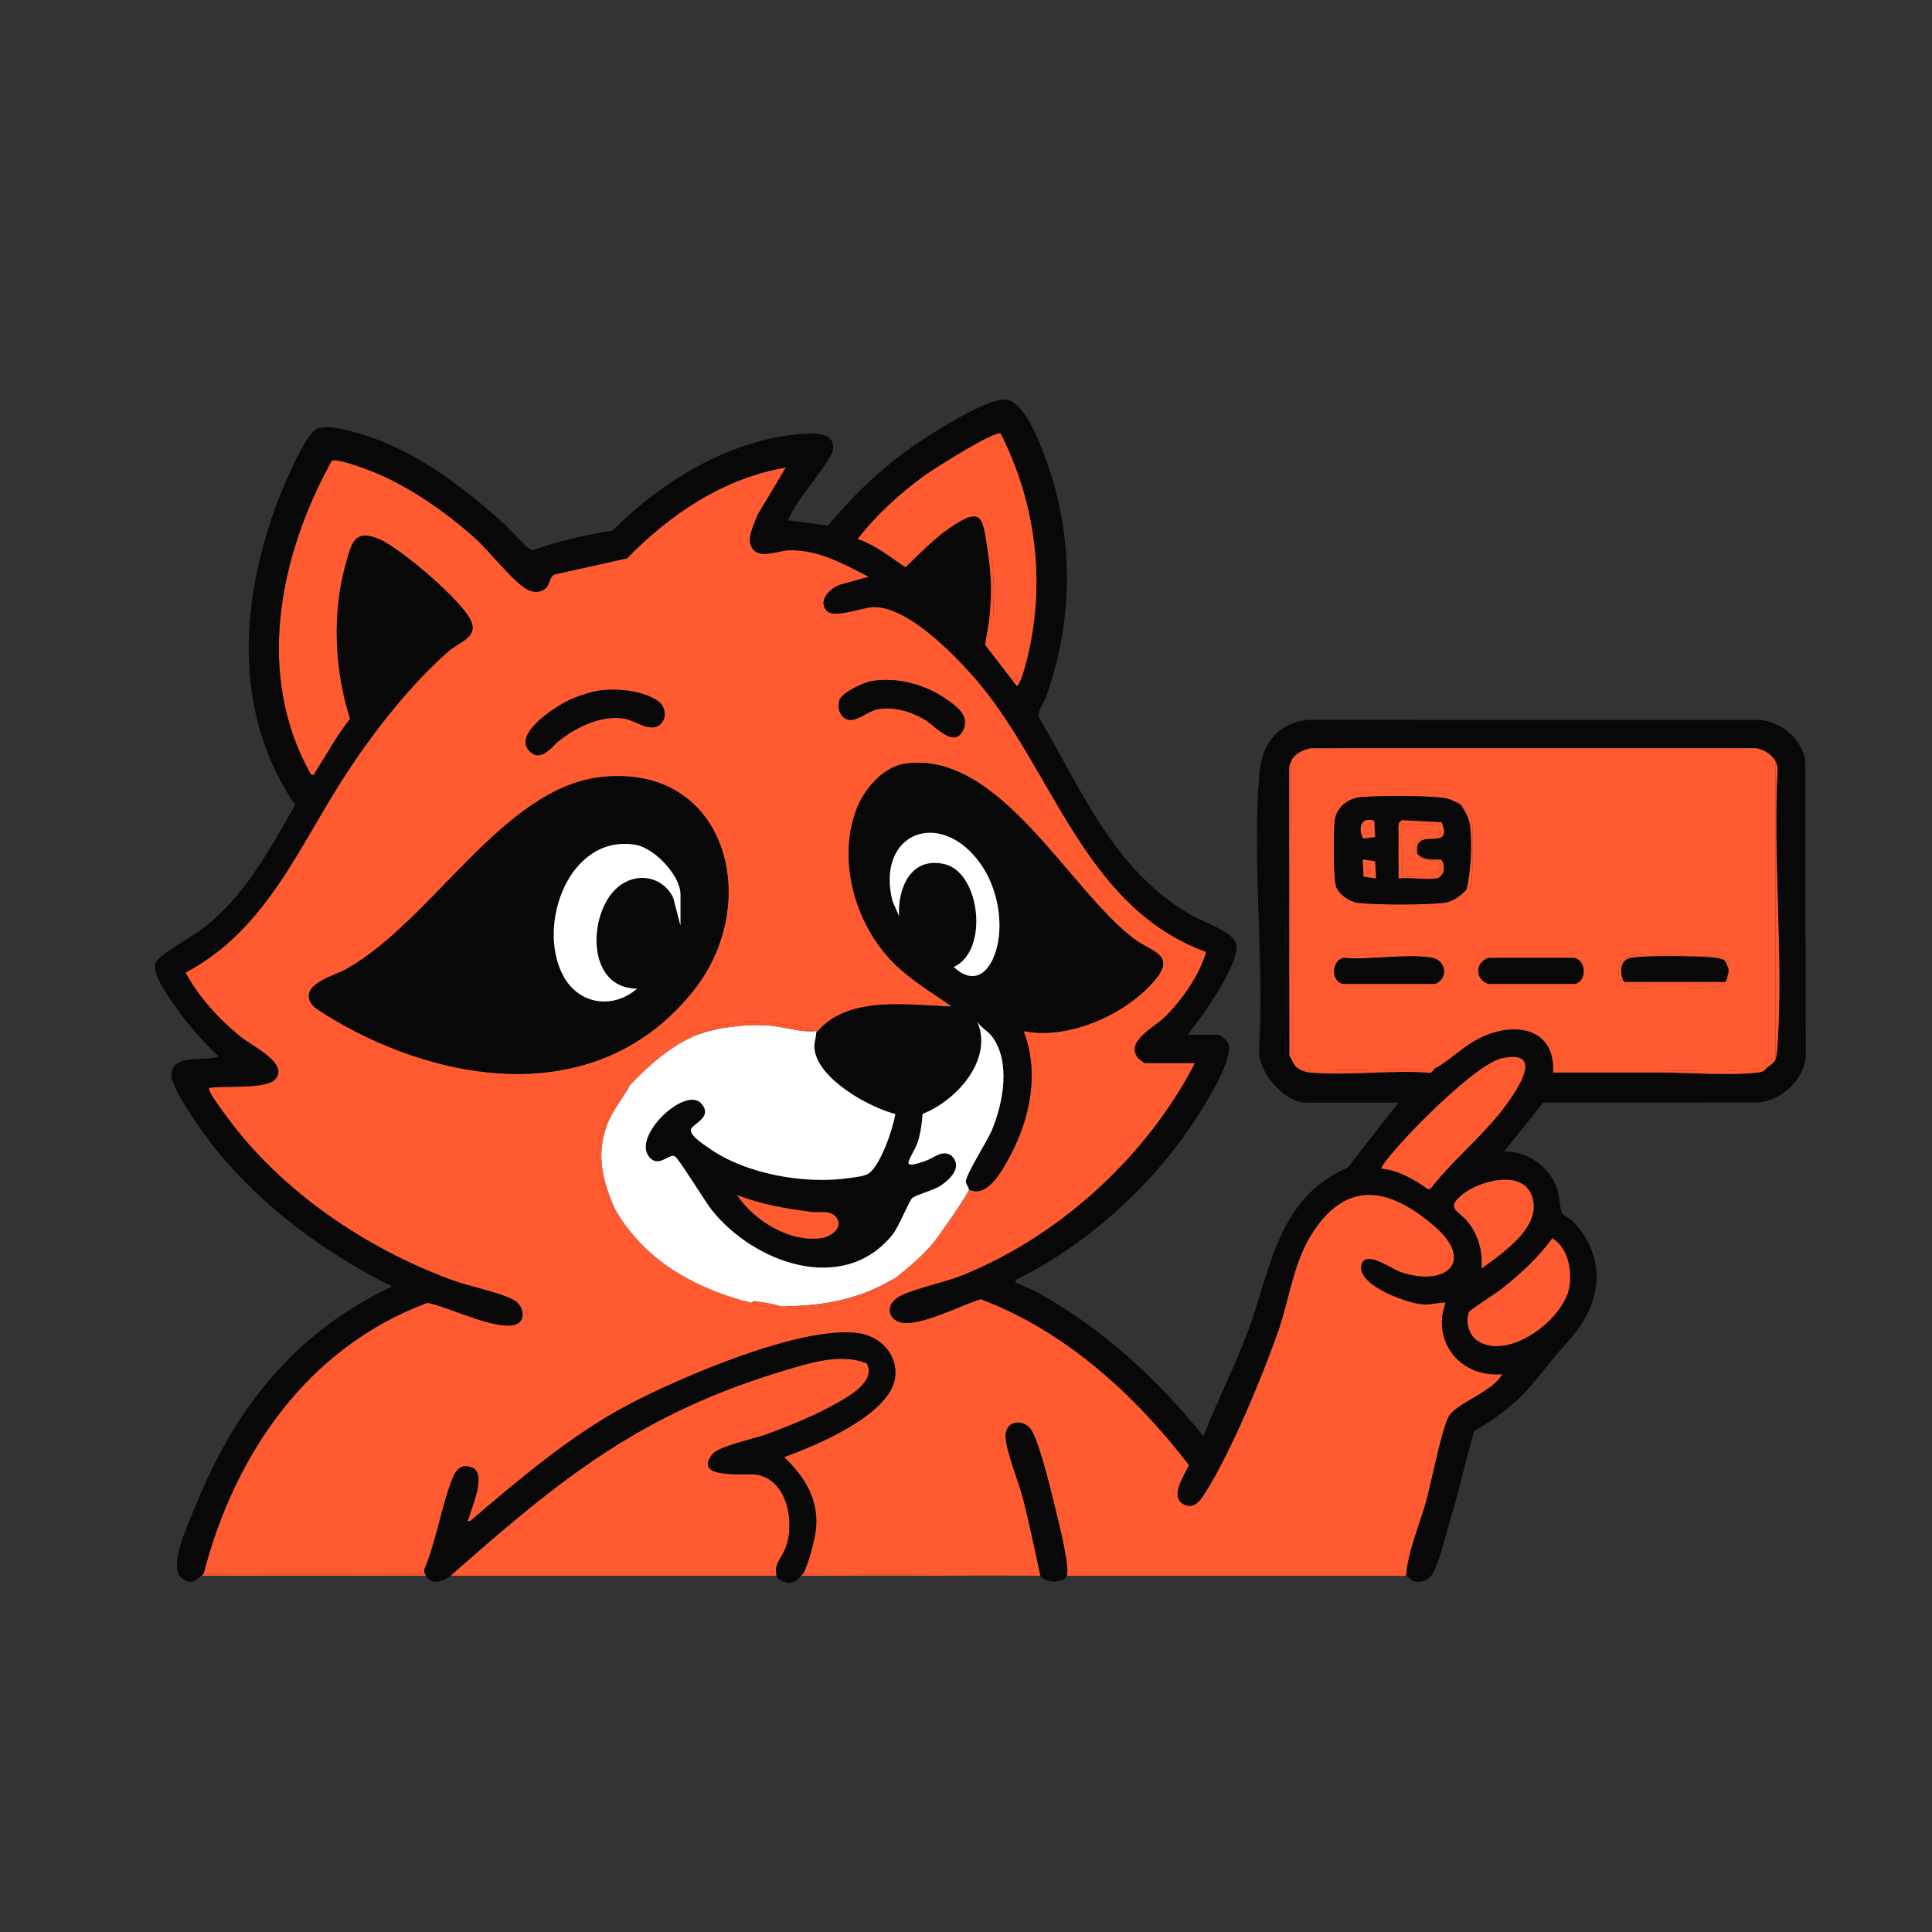 <?xml version="1.0" encoding="UTF-8"?>
<svg xmlns="http://www.w3.org/2000/svg" width="1024" height="1024" fill="none" viewBox="0 0 1024 1024">
  <rect x="0" y="0" width="1024" height="1024" fill="#333333" stroke="none"/>
  <path fill="#FF5A30" d="M107.89 834.19c16.47-63.7 55.1-119.98 118.61-143.67 11.32 2.11 35.85 14.67 46.52 11.59 5.98-1.73 4.87-10.25-1.23-13.33-8.1-4.1-23.08-6.93-32.55-10.41-45.32-16.66-90.07-46.89-118.76-86.04-2.12-2.89-8.75-11.7-9.58-14.4-.58-1.86.35-1.33 1.47-1.48 7.77-1.05 28.61.97 33.51-4.47 7.48-8.31-12.44-17.61-18.48-22.53-11.35-9.24-22.21-21.03-29.07-33.97 43.65-23 60.73-68.61 86.46-107.39 14.6-22.01 33.11-45.47 52.96-62.93 5.41-4.76 15.06-7.12 12.23-15.21-3.74-10.7-37.99-39.45-48.81-44.1-13.58-5.83-14.88 2.2-18.07 13.65-7.17 25.65-5.74 56.31 2.47 81.47-7.04 8.89-12.42 18.89-18.5 28.35-.62.97.1 1.79-2.22 1.28-29.83-52.51-16.93-116.08 10.96-166.38 2.39-1.51 16.56 3.75 19.97 5.06 19.73 7.55 40.3 21.84 55.98 35.94 7.6 6.83 19.02 21.64 26.45 26.49 3.44 2.25 7.74 3.04 11.02.02 2.49-2.29 1.76-5.87 4.72-7.27l38.41-8.54c23.01-23.58 51.14-42.47 84.21-48.15l-15.15 25.31c-1.62 4.86-5.92 12.12-2.89 17.22 3.77 6.34 13.73 1.57 19.5 1.38 15.69-.51 29.09 7.26 42.5 14.04l-15.25 4.21c-5.18 1.8-11.97 8.18-7.18 13.73 3.89 4.5 18.76-1.84 25.09-1.89 17.77-.15 41.49 24.03 52.81 36.88 41.8 47.46 57.64 122.04 123.34 145.91-3.67 12.49-12.95 25.85-22.42 34.95-5.26 5.06-21.01 12.86-13.53 21.47.5.57 3.13 2.48 3.52 2.48h26.47c-25.55 49.58-71.77 91.79-123.61 112.66-8.7 3.5-27.18 7.43-33.59 11.37-8.17 5.02-4.66 14.15 4.7 13.77 11.55-.46 27.74-9.17 38.94-12.67 44.98 16.99 81.54 50.48 110.41 87.98-2.34 5.1-10.29 16.43-3.22 20.54 5.91 3.43 9.41-2.17 12.17-6.57 13.39-21.36 29.7-60.54 38.18-84.7 6.36-18.14 8.08-37.51 19.15-53.78 18.64-27.41 40.81-21.65 63.23-2.66 22.96 19.45 6.24 33.15-17.74 24.73-4.63-1.63-19.16-12.36-20.51-3.05-1.52 10.46 24.98 20.02 33.25 20.31 4.12.14 7.52-1.03 11.51-1.04-7.73 21 8.11 40.03 29.97 37.96-4.32 9.01-24.17 15.28-28.2 22.24-4.03 6.96-9.43 35.75-12.26 45.68-3.64 12.79-9.41 25.83-10.49 38.96-.3-.09-.68.07-1 0H565.44c1.61-4.63-4-26.8-5.48-32.98-2.34-9.8-8.63-36.26-13.08-43.86-3.86-6.6-14.06-5.89-13.88 3.04.17 7.85 7.15 24.61 9.38 33.42 3.39 13.38 6.1 26.92 9.07 40.38h-1l-124.88-1c2.84-4.7 6.55-18.92 6.97-24.49 1.17-15.6-6.22-27.08-16.96-37.44 16.66-5.95 56.76-22.59 58.88-42.58 1.29-12.13-8.22-21.56-19.68-23.11-30.24-4.08-94.49 23.55-122.14 38.18-30.01 15.88-57.7 39.53-83.41 61.45-2.6.19-1.06-.39-.72-1.72 1.58-6.17 9.84-24.03 1.28-26.82-5.99-1.95-8.48 1.94-10.32 6.78-5.54 14.56-8.25 32.04-14.3 46.74-.68 1.69-.05 2.58.6 3.99h-1c-1.04-1.65-3.79-1-5.48-1.02-37.12-.39-74.29.33-111.41.02l.01.02Zm354.42-473.28c-4.16.6-15.6 5.94-17.22 9.75-1.62 3.81-.2 8.77 3.5 10.46 4.81 2.2 11.48-4.35 16.7-5.25 8.51-1.46 17.66 1.24 24.93 5.56 5.25 3.12 15.96 16.12 20.52 4.93 2.86-7-3.21-11.53-8.29-15.16-11.56-8.26-25.88-12.35-40.13-10.3l-.01.01Zm-143.84 5.01c-4.7.57-11.05 2.67-15.44 4.54-7.31 3.11-31.74 18.33-22.35 27.71 6.09 6.09 11.61-2.39 15.57-5.52 9.35-7.38 22.41-13.74 34.7-11.78 5.92.95 13.97 7.98 19.26 2.8 3.44-3.37 2.44-9.19-1.19-11.89-7.6-5.64-21.36-6.98-30.54-5.86h-.01ZM513.5 630.38c9.94 5.27 18.26-11.01 22.15-18.31 10.5-19.73 15.26-44.24 6.82-65.6 24 4.93 55.45-9.19 70.44-27.97 10.03-12.57-3.11-14.4-11.42-20.57-34.95-25.97-71.87-100.89-122.22-93.09-11.28 1.75-21.27 13.56-25.2 23.75-9.88 25.56-1.9 56.93 15.5 77.39 9.98 11.72 22.56 18.79 34.94 27.49-23.33-.6-55.22-6.32-71.93 14v-1c-19.96-4.78-44.13-8.59-62.94 2-13.44 5.23-26.27 16.6-35.96 26.97-6.46 6.91-12.86 16.41-15.54 26.92-3.62 14.19 1.06 26.25 6.57 39.03l.98-1.01c15.09 26.39 39.37 40.68 67.93 48.95 1.58.46 1.59.85 4 1 .33.02.67-.03 1 0 3.58 1.99 9.61 2.55 13.71 2.67.78.02 1.2-.67 1.27-.67 1 .01 2 .01 3 0 3.58 1.59 9.64 1.33 13.53 1.04 16.07-1.18 32.72-6.67 44.42-16.03 7.34-5.87 13.89-11.27 19.95-18.51 2.68-3.2 18.9-26.35 19.01-28.44l-.01-.01ZM318.47 411.87c-52.04 5.87-89.08 75.92-134.97 101.79-6.33 3.57-25.61 8.17-18.13 18.79 2.12 3.01 19.15 12.35 23.43 14.53 59.9 30.41 133.24 35.39 178.82-22.03 37.1-46.73 17.31-120.58-49.15-113.09v.01Z"></path>
  <path fill="#080808" d="M106.9 835.18c-3.42 1.78-4.27 5.03-9.54 2.04-4.29-2.43-3.89-8.04-3.2-12.29 1.42-8.73 9.72-27.59 13.57-36.38 20.78-47.51 52.68-84.37 100.08-106.72-35.36-17.53-68.32-41.81-93.31-72.52-5.45-6.7-23.66-31.8-23.61-39.38.07-12.05 17.86-6.95 25.01-9.97-8.19-7.84-15.82-16.29-22.36-25.59-3.71-5.27-13.09-17.8-11.17-23.91 1.28-4.08 20.36-14.57 25.44-18.54 22.43-17.53 34.67-41.15 48.64-65.27-32.41-47.42-29.43-105.3-10.59-157.42 2.83-7.83 15.4-38.93 22.02-41.92 6.96-3.14 25.64 3.19 32.93 5.99 24.12 9.25 46.9 26.8 65.97 43.93 2.77 2.48 13.2 14.34 15.42 14.45 13.79-4.89 28.03-8.16 42.48-10.47 26.99-27.12 65.12-50.07 104.44-51.42 6.37-.22 13.84 1.09 12.28 9.24-.82 4.27-16.62 23.74-20.21 29.8-1.32 2.23-2.42 4.59-3.58 6.9l21.25 2.84c13.11-15.7 27.13-29.3 43.79-41.19 8.97-6.4 40.351-26.52 50.251-25.57 9.9.95 17.579 21.44 20.599 29.43 15.84 41.93 15.89 86.59.74 128.66-1.3 3.61-4.679 6.86-3.339 10.75 22.74 38.63 39.309 80.38 79.829 104.04 5.66 3.3 23.251 9.4 24.481 15.55 2.14 10.71-18.74 39.46-25.81 48.21h16.479c.89 0 4.89 3.39 5.28 4.7 2.35 7.87-9.88 27.93-14.36 35.18-23.09 37.36-58.89 70.63-98.32 90.01-.47 2.59.371 1.54 1.411 2.07 3.32 1.69 6.939 2.9 10.239 4.73 34.33 19.04 63.22 45.68 87.75 76.09 7.08-18.44 16.29-36.18 23.22-54.69 12.54-33.47 15.62-71.45 53.2-87.66l26.971-34.47H691.82c-11.24 0-25.64-17.01-24.46-28.49 2.64-47.12-3.59-98.17 0-144.83 1.23-15.98 8.741-27.31 25.421-29.53l240.81.04c11.39 1.73 20.399 9.49 23.229 20.72l.28 157.65c-1.12 12.45-12.46 22.92-24.62 24.33l-114.579.09-20.681 25.98c12.31-.3 23.96 7.92 28.01 19.45 1.42 4.04 1.291 9.69 2.481 12.51.89 2.11 4.899 3.8 6.469 5.52 18.35 20.06 14.42 44.01-2.94 62.98-7.88 8.61-13.15 15.95-20.51 24.44-8.32 9.59-18.66 16.97-29.54 23.41-4.19 15.49-7.84 31.13-12.43 46.51-2.22 7.44-5.81 22.63-9.29 28.68-2.21 3.83-6.18 5.34-10.49 4.09-1.42-.41-2.349-2.38-3.699-2.79 1.08-13.13 6.85-26.17 10.49-38.96 2.83-9.94 8.38-38.99 12.26-45.68 3.88-6.69 23.879-13.23 28.199-22.24-21.86 2.07-37.7-16.97-29.97-37.96-4 .01-7.39 1.18-11.51 1.04-8.27-.29-34.77-9.85-33.25-20.31 1.35-9.31 15.88 1.42 20.51 3.05 23.98 8.42 40.7-5.28 17.74-24.73-22.42-18.99-44.589-24.75-63.229 2.66-11.07 16.27-12.791 35.64-19.151 53.78-8.48 24.16-24.79 63.34-38.18 84.7-2.75 4.39-6.259 10-12.169 6.57-7.07-4.11.879-15.44 3.219-20.54-28.87-37.5-65.429-70.99-110.409-87.98-11.2 3.5-27.39 12.2-38.94 12.67-9.36.38-12.871-8.75-4.701-13.77 6.41-3.94 24.89-7.86 33.59-11.37 51.84-20.86 98.061-63.08 123.611-112.66H606.92c-.38 0-3.019-1.91-3.519-2.48-7.48-8.62 8.269-16.42 13.529-21.47 9.47-9.1 18.75-22.46 22.42-34.95-65.7-23.87-81.54-98.45-123.34-145.91-11.32-12.85-35.039-37.03-52.809-36.88-6.34.05-21.211 6.4-25.091 1.89-4.79-5.55 2-11.92 7.18-13.73l15.25-4.21c-13.4-6.78-26.81-14.56-42.5-14.04-5.76.19-15.73 4.96-19.5-1.38-3.03-5.1 1.27-12.36 2.89-17.22l15.15-25.31c-33.06 5.68-61.2 24.57-84.21 48.15l-38.41 8.54c-2.95 1.41-2.23 4.98-4.72 7.27-3.28 3.02-7.58 2.23-11.02-.02-7.43-4.86-18.86-19.66-26.45-26.49-15.68-14.1-36.24-28.38-55.98-35.94-3.41-1.31-17.58-6.56-19.97-5.06-27.89 50.3-40.8 113.86-10.96 166.38 2.32.51 1.59-.3 2.22-1.28 6.08-9.46 11.46-19.46 18.5-28.35-8.21-25.16-9.64-55.82-2.47-81.47 3.2-11.44 4.5-19.48 18.07-13.65 10.82 4.65 45.07 33.39 48.81 44.1 2.83 8.09-6.82 10.45-12.23 15.21-19.85 17.46-38.36 40.92-52.96 62.93-25.73 38.78-42.81 84.39-86.46 107.39 6.86 12.94 17.71 24.72 29.07 33.97 6.04 4.92 25.96 14.23 18.48 22.53-4.9 5.44-25.74 3.42-33.51 4.47-1.12.15-2.04-.37-1.47 1.48.84 2.7 7.47 11.51 9.58 14.4 28.69 39.15 73.44 69.38 118.76 86.04 9.47 3.48 24.44 6.31 32.55 10.41 6.1 3.08 7.21 11.6 1.23 13.33-10.67 3.09-35.2-9.48-46.52-11.59C163 714.2 124.37 770.47 107.9 834.17c-.43.19-.71.85-1 1v.01Zm417.59-508.5c-.51 5.13-1.519 9.99-2.409 15.02l16.889 21.94c2.18-1.09 5.33-13.99 6.01-16.97 9.12-39.89 3.71-80.49-14.57-116.83-2.84-2.03-35.43 18.67-40.2 22.1-13.1 9.42-25.79 21.05-35.65 33.77 9.47 3.04 17.201 9.52 25.331 14.93 7.52-7.17 14.709-14.78 23.299-20.73 17.61-12.19 17.63-5.64 20.3 11.8 1.97 12.94 2.29 21.89 1 34.97Zm416.591 76.93c-1.72-3.67-7.28-7.13-11.44-7.04l-234.841.03c-4.24.87-8.889 2.92-10.469 7.02-.38.99-.99 1.88-1 3-2.89-.41-1.951 1.64-2.021 3.42-1.97 48.87 1.59 98.99-.06 148-.37 1.99 1.991 1.31 2.081 1.43 2.27 3.11 1.899 5.95 6.989 7.99 1.76.71 2.48.88 4.43 1.04 19.85 1.68 41.971-1.38 62.081.01 2.21.64 2.969-1.8 3.429-2.05 9.92-5.45 16.68-13.79 28.29-18.16 17.9-6.75 35.84-1.37 34.64 20.17h55.951c15.82 0 37.439 1.73 52.469.02 3.95-.45 3.321-1.35 5.481-3.02 1.52-1.17 3.22-2.07 4-4 .68-1.7.91-5.46 1.05-7.45 3.15-47.39-2.49-98.21 0-145.97.14-1.69-.351-2.96-1.041-4.43l-.019-.01ZM732.29 619.39c8.97.86 17.42 5.79 24.63 10.9l1.361-.35c10.59-13.7 24.489-25.28 35.459-38.51 6.5-7.84 28-36.06 2.43-30.54-13.86 2.99-49.16 39.13-58.86 51.03-.78.96-5.75 6.8-5.01 7.46l-.01.01Zm52.95 52.95c11.19-8.28 32.96-22.5 26.48-38.98-5.36-13.64-27.72-7.35-36.41-.41-9.67 7.72-2.119 8.52 2.901 14.94 5.58 7.13 7.709 15.44 7.029 24.45Zm37.49-15.98c-7.66 10.6-17.36 19.35-27.61 27.37-2.62 2.05-15.79 10.35-16.39 11.59-2.34 4.81-.089 12.53 4.541 15.45 16.47 10.38 45.299-11.24 48.459-28.38 1.63-8.82-.71-21.32-9-26.02v-.01Z"></path>
  <path fill="#FF5A30" d="M238.77 835.18c59.18-52.26 101.61-86.68 179.61-109.6 12.99-3.82 27.79-8.2 40.94-3.06 5.43 9.74-9.95 17.91-17.08 21.92-10.63 5.97-24.6 11.63-36.12 15.83-6.46 2.35-25.18 6.26-28.5 10.46-10.96 13.86 18.32 9.77 24.04 10.95 15.92 3.27 19.74 25.57 14.7 38.79-1.99 5.22-6.24 8.28-4.77 14.71-.25-.12-.68.09-1 0H238.76h.01Z"></path>
  <path fill="#080808" d="M225.78 835.18c-.65-1.42-1.28-2.3-.6-3.99 6.05-14.7 8.76-32.18 14.3-46.74 1.84-4.84 4.34-8.74 10.32-6.78 8.56 2.79.3 20.65-1.28 26.82-.34 1.33-1.89 1.91.72 1.72 25.71-21.93 53.4-45.57 83.41-61.45 27.65-14.63 91.9-42.26 122.14-38.18 11.45 1.54 20.96 10.97 19.68 23.11-2.12 19.99-42.22 36.63-58.88 42.58 10.74 10.36 18.13 21.84 16.96 37.44-.42 5.56-4.13 19.79-6.97 24.49-.1.16-.67.59-1 1-3.12 3.87-6.46 4.82-10.96 2.41-1.2-.64-1.85-2.33-2.03-2.41-1.47-6.44 2.78-9.49 4.77-14.71 5.04-13.22 1.22-35.52-14.7-38.79-5.73-1.18-35 2.91-24.04-10.95 3.32-4.19 22.04-8.1 28.5-10.46 11.52-4.2 25.49-9.86 36.12-15.83 7.14-4.01 22.51-12.18 17.08-21.92-13.15-5.15-27.95-.76-40.94 3.06-78.01 22.93-120.43 57.35-179.61 109.6-3.62 3.2-10.61 5.16-12.99 0v-.02Zm339.67 0c-1.36 3.91-11.49 4.21-13.99 0-2.97-13.46-5.68-27-9.07-40.38-2.23-8.81-9.22-25.57-9.38-33.42-.19-8.93 10.01-9.64 13.88-3.04 4.45 7.6 10.74 34.07 13.08 43.86 1.48 6.18 7.09 28.35 5.48 32.98Z"></path>
  <path fill="#FF5A30" d="M550.46 835.18H424.58c.33-.41.9-.84 1-1l124.88 1Zm-325.68 0H106.9c.29-.15.57-.81 1-1 37.12.31 74.28-.41 111.41-.02 1.69.02 4.44-.64 5.48 1.02h-.01Z"></path>
  <path fill="#080808" d="M432.58 547.47c16.71-20.31 48.6-14.6 71.93-14-12.38-8.7-24.96-15.77-34.94-27.49-17.4-20.45-25.38-51.82-15.5-77.39 3.94-10.19 13.92-22 25.2-23.75 50.35-7.8 87.27 67.12 122.22 93.09 8.31 6.17 21.45 8 11.42 20.57-14.99 18.79-46.44 32.9-70.44 27.97 8.43 21.35 3.68 45.87-6.82 65.6-3.89 7.3-12.21 23.58-22.15 18.31.04-.73-1.43-2.73-1.57-3.94-.4-3.47 11.37-21.68 13.73-27.36 6-14.43 10.15-35.99.26-49.56-2.27-3.12-5.94-4.68-7.94-8.04 8.66 20.22-11.14 41.97-29.01 48.89-.35 4.7-.8 8.44-1.96 13.02-1.24 4.89-4.39 8.88-5.47 12.52-.93 3.14 7.93-.26 9.25-.74 4.36-1.59 8.52-5.87 13.28-2.83 6.31 5.7.08 12.26-5.22 15.88-4.1 2.8-12.61 4.72-15.27 6.71-1.64 1.23-7.07 15.16-10.53 19.44-26.14 32.44-73.63 14.91-95.84-13.08-3.39-4.27-17.56-27.36-19.56-28.45-2.94-1.6-8.48 6.31-13.46.52-9.56-11.1 19.06-37.99 27.5-28.5 5.84 6.56-2.72 10.05-5.11 13.01-2.39 2.96 6.18 8.52 8.73 10.35 19.86 14.24 51.7 19.71 75.61 16.04 2.82-.43 7.39-.81 9.6-2.39 6.31-4.5 12.76-23.68 14-31.42-13.99-3.63-40.29-18.22-42.73-33.74-.63-4 .72-6 .77-9.25l.02.01Zm72.93-34.96c10.07 9.4 18.12 4.1 22.02-7.47 5.01-14.86 1.26-34.48-7.8-47.22-21.22-29.83-55.66-16.56-46.69 19.72l3.5 7.98c-.84-14.85 6.3-31.67 24.06-27.54 19.07 4.43 23.72 46.13 4.93 54.53h-.02ZM390.62 633.39c9.06 13.67 28.42 25.55 45.21 22.73 4.65-.78 10.89-5.29 7.8-10.31-2.96-4.82-9.14-2.88-13.55-3.44-13.46-1.72-26.79-4-39.47-8.97l.01-.01Zm-72.15-221.52c66.46-7.49 86.25 66.35 49.15 113.09-45.58 57.41-118.91 52.44-178.82 22.03-4.28-2.17-21.31-11.51-23.43-14.53-7.48-10.62 11.8-15.22 18.13-18.79 45.9-25.87 82.94-95.93 134.97-101.79v-.01Zm42.18 78.65v-16.48c0-9.99-13.81-24.55-23.72-26.24-35.18-6.01-52.81 42.38-38.41 69.38 8.16 15.3 26.35 17.93 39.14 6.81-27.39.05-26.18-40.65-10.01-53.96 9.77-8.05 23.66-5.66 29.17 5.84l3.82 14.66.01-.01Z"></path>
  <path fill="#fff" d="M432.58 547.47c-.05 3.25-1.4 5.25-.77 9.25 2.44 15.52 28.74 30.12 42.73 33.74-1.24 7.74-7.7 26.92-14 31.42-2.21 1.58-6.78 1.95-9.6 2.39-23.91 3.67-55.76-1.81-75.61-16.04-2.55-1.83-11.22-7.27-8.73-10.35s10.95-6.45 5.11-13.01c-8.44-9.49-37.06 17.4-27.5 28.5 4.98 5.78 10.52-2.12 13.46-.52 2 1.09 16.17 24.18 19.56 28.45 22.21 27.99 69.7 45.51 95.84 13.08 3.45-4.29 8.89-18.22 10.53-19.44 2.66-1.99 11.17-3.91 15.27-6.71 5.3-3.62 11.53-10.17 5.22-15.88-4.76-3.04-8.91 1.24-13.28 2.83-1.32.48-10.18 3.88-9.25.74 1.08-3.64 4.23-7.63 5.47-12.52 1.16-4.58 1.62-8.32 1.96-13.02 17.86-6.92 37.66-28.67 29.01-48.89 2 3.36 5.66 4.92 7.94 8.04 9.89 13.57 5.74 35.13-.26 49.56-2.36 5.68-14.13 23.89-13.73 27.36.14 1.2 1.61 3.21 1.57 3.94-.11 2.09-16.33 25.25-19.01 28.44-6.07 7.24-12.61 12.64-19.95 18.51-18.44 11.01-36.63 14.68-57.94 14.99-1 .01-2 .01-3 0-4.21-1.31-9.32-2.09-13.72-2.69-.72-.1-1.2.69-1.27.69-.33-.03-.67.02-1 0l-4-1c-28.57-8.27-52.84-22.56-67.93-48.95-6.35-14.53-9.74-28.1-4.18-43.65 2.66-7.45 8.4-14.44 12.18-21.29 9.69-10.37 22.52-21.75 35.96-26.97 10.51-4.09 26.25-5.76 37.45-4.98 8.44.59 16.88 3.87 25.49 2.98v1h-.02Z"></path>
  <path fill="#080808" d="M318.47 365.92c9.18-1.11 22.94.22 30.54 5.86 3.63 2.69 4.63 8.52 1.19 11.89-5.29 5.18-13.34-1.85-19.26-2.8-12.29-1.97-25.35 4.4-34.7 11.78-3.96 3.13-9.48 11.61-15.57 5.52-9.39-9.38 15.05-24.6 22.35-27.71 4.39-1.87 10.74-3.96 15.44-4.54h.01Zm143.84-5.01c14.25-2.06 28.57 2.03 40.13 10.3 5.09 3.64 11.15 8.16 8.29 15.16-4.56 11.19-15.27-1.81-20.52-4.93-7.27-4.33-16.42-7.02-24.93-5.56-5.22.89-11.89 7.45-16.7 5.25-3.7-1.69-5.09-6.71-3.5-10.46 1.59-3.75 13.06-9.15 17.22-9.75l.01-.01Z"></path>
  <path fill="#FF5A30" d="M432.58 546.47c-8.61.89-17.05-2.4-25.49-2.98-11.2-.78-26.94.89-37.45 4.98 18.81-10.59 42.98-6.78 62.94-2Zm-98.91 28.97c-3.77 6.85-9.51 13.84-12.18 21.29-5.55 15.55-2.16 29.12 4.18 43.65l-.98 1.01c-5.52-12.79-10.19-24.85-6.57-39.03 2.68-10.5 9.08-20 15.54-26.92h.01Zm140.87 101.9c-11.69 9.35-28.35 14.84-44.42 16.03-3.88.29-9.95.55-13.53-1.04 21.31-.3 39.5-3.98 57.94-14.99h.01Zm-60.94 14.98c-.07 0-.5.69-1.27.67-4.1-.12-10.13-.68-13.71-2.67.07 0 .55-.78 1.27-.69 4.39.59 9.51 1.38 13.72 2.69h-.01Zm-15.99-1.99c-2.41-.15-2.42-.54-4-1l4 1Zm543.47-286.72v157.85c-.77 1.93-2.48 2.82-4 4-16.74 3.6-35.14 1.8-52.46 1.98-1.69.02-4.44-.64-5.48 1.02h-55.95c1.19-21.53-16.74-26.91-34.64-20.17-11.61 4.37-18.38 12.71-28.29 18.16l-69.93 1c-5.09-2.05-4.73-4.88-6.99-7.99v-1l1-154.85c1.58-4.09 6.23-6.14 10.47-7.02l234.84-.03c4.16-.09 9.72 3.38 11.44 7.04l-.01.01Zm-163.84 67.93c.67-.69 1.65-.81 2.25-2.21 1.34-3.16 1.29-28.54.75-33.25-.54-4.71-2.09-6.92-5.99-9.49-1.64-1.08-5.32-2.87-7.18-3.31-7.32-1.75-38.02-1.62-46.27-.68-6.44.73-12.15 5.2-13.25 11.73-.87 5.16-.91 31.75.68 35.8 1.58 4.02 7.25 7.92 11.54 8.44 9.15 1.1 36.85 1.12 45.89-.11 4.58-.62 8.47-3.69 11.58-6.9v-.02Zm138.87 41.96c2.09-2.49-2.32-6.56-4.52-6.97-14.31 1.51-33.14-2.14-46.87.03-6.66 1.05-7.16 6.64-6.6 12.35.14 1.19 1.79.37 2.05.58.48.39.61.51 1 1 1.16 1.46-.85 2.42 4.49 3 5.72.62 42.86.69 46.25-.75 1.4-.59 1.68-1.87 2.21-2.25.29-.2.55-.69 1-1 .26-.18 1.39.19 1.97-.02.84-1.75-.81-3.18-.97-3.98-.12-.62.16-1.49 0-2l-.01.01Zm-204.09-5.78c-6.37 1.41-6.63 12.55-.19 13.75h48.91c7.11-2.87 5.84-12.65-2.03-13.9-13.56-2.15-32.53 1.31-46.68.16l-.01-.01Zm76.93 0c-7.17 2.35-7.35 11.15-.19 13.75h45.9c6.35-1.18 6.29-12.26-.19-13.75h-45.53.01Zm-265.46-216c-2.66-17.45-2.68-23.99-20.3-11.8-8.59 5.95-15.78 13.56-23.3 20.73-8.14-5.41-15.86-11.89-25.33-14.93 9.86-12.72 22.55-24.35 35.65-33.77 4.77-3.43 37.36-24.12 40.2-22.1 18.28 36.34 23.7 76.94 14.57 116.83-.68 2.98-3.82 15.88-6.01 16.97l-16.89-21.94c.89-5.03 1.9-9.89 2.41-15.02 3.03.56 1.92-1.53 2-3.45.39-9.88.27-20.23-1.03-30-.3-2.24.99-3.43-1.97-1.51v-.01Z"></path>
  <path fill="#FF5A30" d="M732.29 619.39c-.73-.67 4.23-6.5 5.01-7.46 9.7-11.9 45-48.04 58.86-51.03 25.57-5.52 4.08 22.7-2.43 30.54-10.97 13.23-24.88 24.81-35.46 38.51l-1.36.35c-7.21-5.12-15.66-10.04-24.63-10.9l.01-.01Zm90.44 36.97c8.29 4.7 10.63 17.2 9 26.02-3.16 17.15-31.99 38.77-48.46 28.38-4.63-2.92-6.88-10.64-4.54-15.45.6-1.24 13.76-9.53 16.39-11.59 10.25-8.02 19.95-16.76 27.61-27.37v.01Zm-37.49 15.98c.69-9.01-1.45-17.33-7.03-24.45-5.02-6.42-12.57-7.22-2.9-14.94 8.69-6.94 31.05-13.23 36.41.41 6.48 16.48-15.29 30.7-26.48 38.98Z"></path>
  <path fill="#080808" d="M683.33 406.6v152.85c-.09-.12-2.45.56-2.08-1.43 1.65-49-1.91-99.13.06-148 .07-1.79-.86-3.83 2.02-3.42Z"></path>
  <path fill="#FF5A30" d="M941.08 561.45V403.6c.69 1.47 1.18 2.74 1.04 4.43-2.48 47.75 3.15 98.58 0 145.97-.13 1.99-.37 5.75-1.05 7.45h.01Zm-257.75-3V406.6c0-1.12.62-2.01 1-3l-1 154.85Zm76.93 8c-.46.25-1.22 2.69-3.43 2.05-20.1-1.39-42.23 1.67-62.08-.01-1.95-.16-2.67-.33-4.43-1.04l69.93-1h.01Zm176.82-1c-2.16 1.67-1.52 2.57-5.48 3.02-15.02 1.71-36.65-.02-52.47-.02 1.04-1.65 3.79-1 5.48-1.02 17.32-.18 35.72 1.62 52.46-1.98h.01ZM523.49 291.72c2.95-1.91 1.67-.73 1.97 1.51 1.3 9.77 1.42 20.12 1.03 30-.08 1.92 1.03 4.01-2 3.45 1.29-13.08.98-22.02-1-34.97v.01Z"></path>
  <path fill="#fff" d="M505.51 512.51c18.79-8.4 14.14-50.1-4.93-54.53-17.76-4.13-24.9 12.68-24.06 27.54l-3.5-7.98c-8.96-36.28 25.47-49.55 46.69-19.72 9.06 12.74 12.81 32.37 7.8 47.22-3.9 11.57-11.94 16.87-22.02 7.47h.02Z"></path>
  <path fill="#FF5A30" d="M390.62 633.39c12.68 4.97 26.01 7.25 39.47 8.97 4.41.56 10.58-1.38 13.55 3.44 3.09 5.02-3.15 9.53-7.8 10.31-16.8 2.83-36.16-9.06-45.21-22.73l-.01.01Z"></path>
  <path fill="#fff" d="m360.65 490.52-3.82-14.66c-5.51-11.5-19.4-13.89-29.17-5.84-16.17 13.32-17.38 54.02 10.01 53.96-12.79 11.13-30.98 8.49-39.14-6.81-14.4-26.99 3.22-75.38 38.41-69.38 9.91 1.69 23.72 16.24 23.72 26.24v16.48l-.01.01Z"></path>
  <path fill="#080808" d="M774.24 426.58c2.45 3.4 4.52 7.22 5 11.49 1.09 9.7.48 24.12-2 33.47-3.11 3.21-6.99 6.28-11.58 6.9-9.04 1.23-36.74 1.21-45.89.11-4.29-.52-9.96-4.42-11.54-8.44-1.6-4.05-1.55-30.64-.68-35.8 1.1-6.53 6.81-11 13.25-11.73 8.25-.94 38.95-1.06 46.27.68 1.86.44 5.54 2.23 7.18 3.31l-.01.01Zm-51.8 17.84 6.41-.79-.49-8.62c-7.11-2.23-8.57 3.88-5.92 9.41Zm18.84-.85c-.03 1 .02 2 0 3-.1 6.31.08 12.67 0 18.99 6.26-.63 13.94.84 19.99 0 1.26-.18 1.19-.33 2-1 2.91-2.4 2.25-5.78.85-8.85-4.13-.3-8.3.55-11.84-2.14-.3-.31-.89-.81-1-1-2.82-15.66 19.69-.11 12.74-16.74l-21.09-1.1-1.5 1.5c-.38 2.44-.06 4.91-.14 7.36l-.01-.02Zm-11.99 21.98-.44-9.06-6.56-.94.44 9.06 6.56.94Zm-17.27 42.17c14.15 1.15 33.12-2.31 46.68-.16 7.87 1.25 9.14 11.04 2.03 13.91h-48.91c-6.44-1.21-6.18-12.34.19-13.75h.01Zm148.14 11.77c-1.77-4.84-1.37-10.98 4.56-11.92 8.55-1.35 34.74-.93 43.88-.05 1.77.17 3.59.52 5.2 1.29 1.21 1.37 1.76 2.98 2.3 4.69.16.51-.12 1.38 0 2l-1 4c-.45.31-.71.8-1 1h-52.95c-.39-.49-.52-.61-1-1l.01-.01Zm-71.21-11.77h45.53c6.48 1.48 6.54 12.57.19 13.75h-45.9c-7.16-2.59-6.98-11.4.19-13.75h-.01Z"></path>
  <path fill="#FF5A30" d="M914.11 520.49c-.53.38-.81 1.65-2.21 2.25-3.4 1.44-40.53 1.37-46.25.75-5.34-.57-3.32-1.53-4.49-3h52.95Zm2-6.99c-.55-1.71-1.1-3.32-2.3-4.69-1.61-.77-3.43-1.12-5.2-1.29-9.14-.88-35.33-1.3-43.88.05-5.93.94-6.33 7.08-4.56 11.92-.26-.21-1.91.61-2.05-.58-.56-5.71-.06-11.3 6.6-12.35 13.73-2.17 32.57 1.48 46.87-.03 2.2.41 6.61 4.48 4.52 6.97Zm-138.87-41.96c2.48-9.35 3.1-23.77 2-33.47-.48-4.27-2.55-8.09-5-11.49 3.9 2.57 5.45 4.74 5.99 9.49s.59 30.09-.75 33.25c-.6 1.4-1.58 1.52-2.25 2.21l.01.01Zm138.87 43.96c.16.8 1.82 2.23.97 3.98-.58.21-1.71-.16-1.97.02l1-4Zm-174.83-71.93c3.96.61 1.58-5.52 1-6.98l20.04.43.94 5.56c-6.44-.66-12.87.04-14.06 7.48.12 2.05 1.85 2.15 2.06 2.51.11.19.7.69 1 1 .14.15-.26 1.31.19 1.77l10.81 1.22v8c-.81.67-.74.82-2 1-2.45-2.47-17.03-.04-17.99-.99-.11-4.83.17-9.7 0-14.54-.06-1.92 1.02-4.01-2-3.45.02-1-.03-2 0-3l.01-.01Z"></path>
  <path fill="#FF5A30" d="M741.28 443.57c.08-2.44-.24-4.91.14-7.36l1.5-1.5 21.09 1.1c6.96 16.63-15.56 1.08-12.74 16.74-.21-.36-1.94-.46-2.06-2.51 1.18-7.45 7.62-8.14 14.06-7.48l-.94-5.56-20.04-.43c.58 1.46 2.96 7.59-1 6.98l-.01.02Zm-18.84.85c-2.65-5.53-1.19-11.64 5.92-9.41l.49 8.62-6.41.79Zm6.85 21.13-6.56-.94-.44-9.06 6.56.94.44 9.06Zm11.99-18.99c3.02-.56 1.93 1.53 2 3.45.16 4.84-.12 9.71 0 14.54.96.96 15.54-1.47 17.99.99-6.05.84-13.72-.62-19.99 0 .08-6.31-.1-12.67 0-18.99v.01Zm10.99 7c3.54 2.68 7.72 1.84 11.84 2.14 1.4 3.07 2.06 6.46-.85 8.85v-8l-10.8-1.22c-.45-.46-.05-1.62-.19-1.77Z"></path>
</svg>
